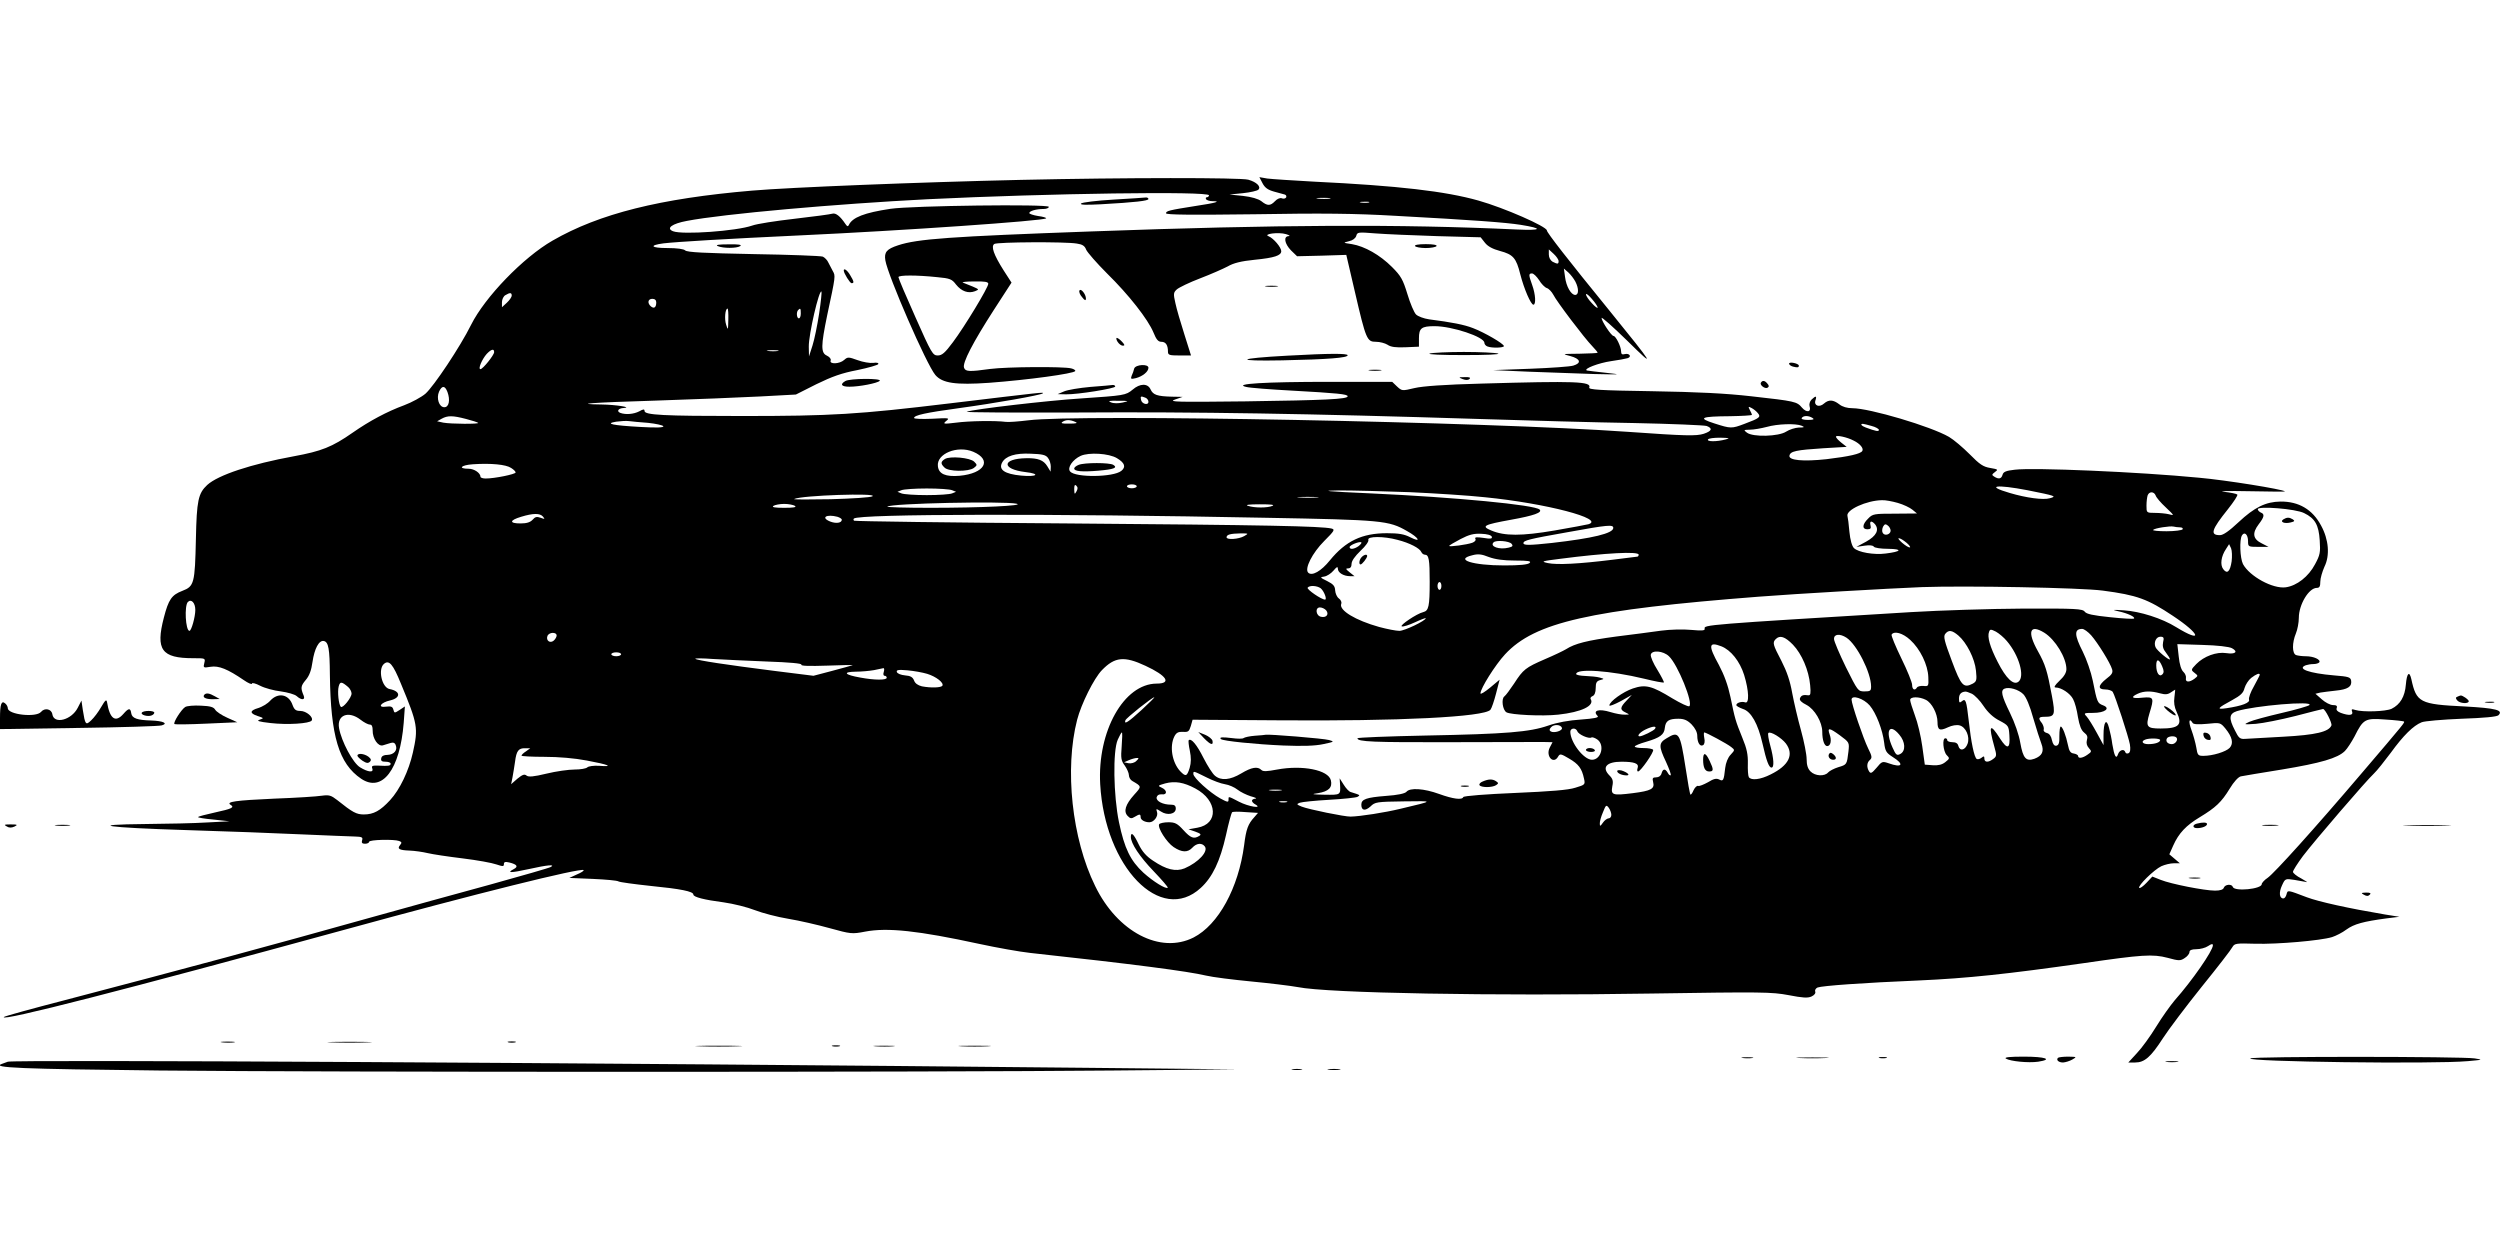 <?xml version="1.0" standalone="no"?>
<!DOCTYPE svg PUBLIC "-//W3C//DTD SVG 20010904//EN"
 "http://www.w3.org/TR/2001/REC-SVG-20010904/DTD/svg10.dtd">
<svg version="1.0" xmlns="http://www.w3.org/2000/svg"
 width="1280pt" height="640pt" viewBox="0 0 1280 640"
 preserveAspectRatio="xMidYMid meet">
<g transform="translate(0,640) scale(0.1,-0.1)"
fill="#000000" stroke="none">
<path d="M5225 5479 c-523 -12 -1177 -38 -1375 -55 -470 -40 -782 -118 -1021
-256 -150 -86 -346 -289 -417 -431 -56 -113 -191 -315 -234 -353 -20 -17 -69
-44 -109 -59 -87 -32 -177 -80 -263 -140 -106 -74 -160 -95 -301 -121 -219
-40 -388 -96 -444 -147 -46 -43 -54 -79 -58 -277 -5 -227 -9 -242 -69 -265
-55 -21 -71 -44 -95 -137 -43 -165 -12 -208 150 -208 63 0 63 0 57 -25 -6 -24
-5 -25 32 -19 42 7 88 -12 170 -68 23 -16 42 -24 42 -18 0 6 19 1 42 -11 23
-12 71 -25 106 -29 35 -5 71 -15 81 -24 24 -22 45 -21 36 2 -17 40 -15 50 10
80 19 22 29 50 35 93 10 68 33 112 58 107 24 -5 30 -39 31 -173 4 -314 46
-455 160 -532 108 -73 199 47 218 286 l6 84 -27 -18 c-26 -17 -27 -17 -32 2
-4 15 -12 18 -36 15 -48 -7 -30 21 20 32 55 13 54 47 -3 58 -40 7 -61 102 -29
129 26 22 46 -1 87 -102 86 -207 89 -226 61 -352 -21 -94 -67 -190 -117 -244
-50 -54 -84 -73 -134 -73 -38 0 -57 10 -137 74 -31 24 -41 27 -78 22 -24 -4
-133 -11 -243 -15 -200 -9 -250 -16 -224 -32 21 -13 6 -20 -81 -39 -45 -10
-84 -20 -86 -23 -3 -3 32 -9 78 -13 l83 -9 -115 -6 c-63 -4 -205 -7 -315 -8
-308 -3 -206 -18 207 -31 200 -6 467 -16 593 -22 127 -5 249 -11 272 -11 36
-1 42 -4 37 -19 -4 -13 0 -18 15 -18 12 0 21 5 21 10 0 11 128 14 154 4 13 -5
14 -9 5 -20 -17 -20 -6 -27 48 -29 27 -1 68 -7 93 -13 25 -6 105 -18 179 -27
74 -9 151 -23 173 -31 33 -11 38 -11 38 2 0 11 7 13 28 8 40 -10 47 -21 22
-34 -38 -20 -16 -20 76 0 98 22 139 25 114 11 -8 -5 -148 -45 -310 -90 -162
-44 -441 -121 -620 -171 -517 -145 -918 -253 -1555 -420 -170 -44 -312 -83
-315 -87 -23 -26 627 141 1745 447 670 184 1210 318 1223 305 3 -3 -12 -13
-34 -22 l-39 -18 120 -5 c66 -3 125 -8 132 -13 7 -4 81 -14 165 -23 152 -15
218 -28 218 -44 0 -13 55 -27 155 -40 50 -7 122 -25 160 -40 39 -15 115 -35
170 -44 55 -9 151 -31 212 -48 109 -30 115 -31 182 -18 115 22 272 5 586 -63
88 -19 205 -40 260 -46 534 -58 807 -94 900 -116 33 -8 137 -21 230 -30 94 -9
202 -22 240 -29 152 -31 1006 -46 1805 -33 575 9 621 8 707 -8 73 -14 98 -16
118 -7 15 7 22 17 19 25 -3 8 3 17 12 21 25 9 232 24 518 36 248 11 455 33
847 89 295 43 351 47 427 27 58 -16 66 -16 88 -1 13 8 24 22 24 30 0 10 11 15
35 15 20 0 47 7 60 16 18 12 25 13 25 4 0 -28 -107 -182 -195 -281 -22 -26
-65 -86 -95 -135 -30 -49 -74 -110 -99 -136 l-44 -48 35 0 c48 0 80 28 142
124 29 45 118 163 199 264 81 100 152 192 157 203 11 19 19 20 118 17 113 -3
333 16 392 34 19 6 53 23 74 39 39 28 86 41 206 57 l65 8 -75 12 c-184 31
-338 65 -399 88 -100 38 -98 38 -104 15 -3 -12 -10 -21 -16 -21 -21 0 -24 31
-7 67 16 35 17 35 63 28 25 -4 53 -9 62 -11 9 -3 -3 5 -26 18 -24 12 -43 28
-43 34 0 7 23 43 51 81 61 80 325 387 364 423 15 14 53 62 86 106 63 87 115
139 158 156 14 6 106 14 204 18 115 4 181 10 189 18 26 26 -11 36 -174 45
-229 11 -246 20 -272 140 -10 44 -23 31 -28 -28 -5 -62 -29 -102 -73 -124 -30
-14 -147 -18 -186 -6 -18 6 -21 4 -16 -9 7 -19 -17 -21 -58 -6 -18 7 -25 15
-21 25 4 11 -2 15 -19 15 -14 0 -39 13 -57 29 l-33 29 25 6 c14 2 49 7 79 10
61 6 83 20 79 50 -3 19 -12 22 -88 28 -128 11 -192 34 -144 52 9 3 26 6 39 6
13 0 26 4 30 9 8 14 -29 31 -69 31 -19 0 -41 3 -50 6 -21 8 -21 63 -1 111 8
19 15 55 15 80 0 67 51 153 92 153 14 0 18 8 18 32 0 17 10 51 21 76 29 58 22
140 -17 211 -44 83 -115 124 -208 123 -75 -1 -133 -29 -215 -106 -48 -45 -78
-66 -95 -66 -52 0 -44 27 41 133 30 38 52 71 48 75 -4 4 -34 10 -68 14 -34 4
23 5 127 3 104 -2 187 -3 185 -1 -11 11 -304 58 -439 70 -309 30 -851 53 -945
41 -45 -5 -58 -11 -62 -26 -6 -21 -20 -24 -43 -9 -13 8 -12 11 4 23 18 13 16
14 -24 21 -36 6 -54 18 -105 70 -35 35 -82 75 -106 89 -93 54 -407 147 -495
147 -26 0 -51 7 -67 20 -31 24 -54 25 -78 4 -24 -22 -53 -11 -44 16 8 24 2 25
-20 4 -9 -9 -13 -24 -10 -34 10 -30 -15 -35 -39 -7 -26 31 -35 33 -259 58
-131 15 -274 22 -509 26 -268 4 -326 8 -321 19 12 31 -70 34 -552 20 -189 -5
-301 -13 -343 -23 -63 -15 -64 -15 -89 8 l-25 24 -321 0 c-332 0 -496 -10
-427 -26 19 -5 125 -13 235 -19 233 -13 285 -18 285 -29 0 -15 -115 -20 -525
-26 -350 -4 -395 -3 -360 9 l40 14 -55 1 c-75 2 -96 9 -109 37 -14 32 -54 32
-92 -1 -35 -29 -43 -30 -264 -45 -173 -11 -550 -55 -585 -68 -10 -4 248 -5
573 -4 590 4 1187 -6 2044 -33 248 -8 608 -18 800 -21 191 -4 358 -11 371 -15
32 -12 27 -26 -15 -40 -38 -12 -92 -11 -388 10 -718 51 -2814 92 -3070 59 -49
-6 -101 -10 -115 -8 -54 7 -188 5 -255 -4 -66 -8 -69 -7 -50 9 19 15 15 16
-72 11 -52 -2 -93 -1 -93 4 0 14 60 27 228 50 184 25 422 67 431 76 7 7 0 6
-474 -51 -473 -57 -607 -65 -1066 -65 -405 0 -499 5 -499 26 0 10 -6 10 -27
-2 -29 -15 -70 -18 -97 -8 -21 8 -10 24 17 25 48 3 -40 17 -112 18 -154 2 -55
10 279 20 190 6 428 16 530 21 l185 10 105 53 c80 39 130 57 209 72 58 12 106
26 108 31 2 6 -8 9 -26 6 -17 -2 -53 4 -80 14 -47 17 -51 17 -69 1 -23 -21
-77 -23 -69 -3 3 8 -5 18 -19 25 -32 14 -31 50 1 206 44 205 43 202 29 227 -7
13 -17 33 -23 44 -5 12 -18 25 -28 30 -10 4 -170 10 -355 13 -250 5 -340 9
-350 19 -7 7 -41 12 -91 12 -85 0 -96 14 -20 24 69 8 318 23 703 41 519 24
1242 74 1256 87 3 3 -16 9 -41 12 -25 4 -45 11 -45 15 0 11 36 21 73 21 15 0
27 5 27 11 0 15 -700 6 -810 -10 -134 -20 -196 -44 -214 -83 -4 -9 -9 -8 -18
6 -26 39 -49 57 -66 52 -9 -3 -96 -15 -193 -26 -96 -11 -194 -26 -218 -35 -80
-28 -356 -48 -405 -29 -38 15 -5 39 71 53 187 36 764 87 1233 111 616 30 1440
42 1440 20 0 -5 -5 -10 -11 -10 -5 0 -7 -4 -4 -10 3 -5 18 -10 32 -10 48 0 19
-9 -82 -24 -140 -22 -155 -26 -155 -38 0 -8 130 -9 453 -5 346 6 515 4 722 -8
405 -22 563 -34 640 -46 119 -19 110 -30 -20 -24 -597 28 -1223 25 -2180 -10
-719 -26 -888 -38 -987 -71 -58 -19 -72 -35 -65 -77 13 -79 211 -534 256 -587
36 -42 104 -52 275 -40 201 15 433 47 441 60 3 4 -7 11 -21 14 -40 10 -330 8
-414 -3 -107 -15 -127 -14 -134 6 -10 24 46 131 153 297 l90 139 -40 62 c-52
82 -66 124 -48 136 16 10 364 12 422 2 29 -4 41 -12 48 -31 6 -14 54 -69 107
-122 111 -109 210 -235 238 -303 14 -35 24 -47 40 -47 23 0 34 -17 34 -51 0
-17 8 -19 59 -19 l59 0 -34 108 c-19 59 -40 131 -46 160 -11 48 -10 54 7 70
11 10 65 36 120 57 55 21 118 49 141 61 29 17 68 27 138 34 102 10 136 22 136
44 0 20 -40 66 -64 76 -33 12 51 23 89 11 17 -5 22 -10 13 -10 -28 -1 -21 -39
12 -73 l31 -30 126 3 126 4 44 -189 c57 -246 62 -256 108 -256 20 0 46 -7 59
-15 17 -12 43 -15 92 -13 l69 3 0 43 c0 52 13 62 80 62 90 0 255 -55 255 -85
0 -7 7 -16 16 -19 23 -9 84 -7 84 2 0 12 -100 70 -158 92 -46 18 -109 30 -225
45 -27 4 -57 15 -67 25 -10 10 -30 57 -44 104 -23 75 -33 93 -79 139 -62 62
-140 106 -205 117 -47 7 -47 7 -15 15 19 4 33 15 37 27 5 20 10 20 98 13 51
-4 193 -10 316 -14 l223 -6 22 -28 c15 -19 40 -32 77 -42 67 -18 83 -35 104
-120 19 -74 54 -155 67 -155 14 0 11 53 -6 100 -19 53 -19 60 -1 60 8 0 24
-16 36 -34 11 -19 30 -38 40 -41 10 -3 25 -19 33 -34 16 -33 158 -221 200
-264 15 -16 27 -30 27 -33 0 -2 -42 -4 -92 -5 -91 -1 -92 -1 -48 -12 52 -14
59 -36 15 -49 -16 -5 -115 -12 -220 -16 l-190 -7 180 -8 c99 -4 250 -9 335
-12 139 -3 146 -3 65 6 -49 5 -94 11 -100 12 -21 8 61 39 124 48 36 5 74 12
84 15 23 7 10 27 -14 21 -14 -4 -19 0 -19 14 0 24 -27 79 -39 79 -11 0 -61 76
-61 92 0 7 59 -46 132 -117 150 -148 140 -131 -92 155 -211 259 -320 399 -320
410 0 20 -219 116 -350 153 -170 48 -410 76 -843 97 -109 6 -216 13 -239 16
l-40 7 16 -31 c12 -23 27 -34 59 -43 23 -6 48 -13 55 -15 7 -2 10 -9 7 -15 -4
-6 -14 -8 -23 -4 -8 3 -23 -3 -34 -15 -24 -25 -39 -25 -70 0 -16 12 -50 22
-94 27 l-69 7 69 7 c38 4 73 12 79 18 15 15 -9 39 -52 51 -41 11 -632 11
-1166 -1z m1583 -96 c-15 -2 -42 -2 -60 0 -18 2 -6 4 27 4 33 0 48 -2 33 -4z
m200 -20 c-10 -2 -28 -2 -40 0 -13 2 -5 4 17 4 22 1 32 -1 23 -4z m972 -300
c0 -16 -5 -16 -31 -3 -11 7 -19 21 -19 37 l0 26 25 -23 c14 -13 25 -29 25 -37z
m86 -105 c18 -35 18 -68 -1 -68 -21 0 -46 43 -52 92 l-6 43 23 -20 c12 -11 28
-32 36 -47z m-3268 23 c66 -6 76 -10 97 -38 28 -35 63 -47 97 -34 22 9 22 9
-12 24 -19 8 -42 17 -50 20 -8 3 18 6 58 6 54 1 72 -2 72 -12 0 -19 -121 -219
-181 -299 -41 -55 -56 -68 -78 -68 -25 0 -32 11 -114 196 -48 107 -87 199 -87
205 0 11 93 11 198 0z m-604 -186 c-9 -59 -24 -133 -34 -164 l-18 -56 -1 50
c-1 62 53 295 65 282 2 -2 -3 -53 -12 -112z m-1574 92 c0 -8 -11 -24 -25 -37
l-25 -23 0 26 c0 14 8 31 18 36 23 14 32 13 32 -2z m5560 -62 c0 -5 -14 5 -30
23 -17 18 -30 38 -30 45 1 6 14 -4 30 -23 17 -19 30 -39 30 -45z m-4820 27 c0
-26 -11 -34 -27 -21 -20 17 -16 39 7 39 13 0 20 -7 20 -18z m369 -89 c-1 -54
-2 -56 -11 -26 -10 29 -5 83 7 83 3 0 5 -26 4 -57z m371 32 c0 -14 -4 -25 -10
-25 -11 0 -14 33 -3 43 11 11 13 8 13 -18z m-1570 -198 c0 -15 -58 -87 -70
-87 -14 0 8 51 32 78 24 25 38 28 38 9z m1453 6 c-13 -2 -35 -2 -50 0 -16 2
-5 4 22 4 28 0 40 -2 28 -4z m-1692 -210 c15 -41 8 -78 -16 -78 -27 0 -42 46
-27 80 15 32 30 32 43 -2z m3573 -29 c9 -3 16 -13 16 -21 0 -20 -34 -12 -38
10 -4 19 -1 20 22 11z m-116 -25 c-22 -5 -47 -5 -60 1 -18 7 -9 9 37 8 56 0
58 -1 23 -9z m3252 -54 c17 -20 10 -26 -68 -55 -66 -25 -70 -25 -154 2 -88 28
-71 36 80 37 61 1 112 4 112 7 0 3 -5 14 -11 25 -9 18 -8 19 9 10 10 -5 25
-17 32 -26z m-6614 -30 c31 -8 59 -17 62 -20 8 -7 -140 -6 -178 1 l-32 7 23
13 c31 17 56 17 125 -1z m6894 5 c11 -7 5 -10 -23 -10 -23 0 -36 4 -32 10 8
13 35 13 55 0z m-5962 -25 c39 -4 75 -12 78 -17 5 -7 -32 -9 -117 -4 -144 8
-185 17 -124 27 22 3 51 5 65 3 14 -2 58 -6 98 -9z m2187 5 c15 -6 7 -9 -30
-9 -36 -1 -46 2 -35 9 18 12 38 12 65 0z m3720 -20 c16 -7 14 -9 -15 -9 -19
-1 -48 -10 -65 -21 -38 -25 -170 -29 -201 -5 -18 14 -17 14 16 15 19 0 58 7
85 14 56 16 150 19 180 6z m358 -1 c20 -5 37 -15 37 -20 0 -10 -16 -7 -67 12
-22 8 -31 19 -15 19 4 0 24 -5 45 -11z m-92 -75 c33 -16 52 -40 44 -53 -9 -15
-67 -28 -183 -42 -120 -13 -195 -6 -190 18 4 23 35 29 174 38 l119 7 -28 22
c-15 12 -27 25 -27 30 0 10 57 -2 91 -20z m-656 6 c-45 -12 -97 -12 -90 0 3 6
32 9 63 9 47 -1 52 -3 27 -9z m-3852 -63 c98 -42 59 -111 -70 -123 -71 -6
-107 9 -111 49 -8 64 100 108 181 74z m383 -32 c8 -10 14 -30 14 -44 l-1 -26
-17 28 c-19 31 -47 42 -107 41 -126 -2 -129 -56 -5 -71 80 -9 60 -26 -22 -18
-84 8 -117 30 -97 67 18 33 67 49 147 45 59 -2 77 -6 88 -22z m353 -1 c40 -24
47 -45 22 -65 -41 -33 -235 -35 -262 -3 -16 19 13 61 54 80 42 19 145 13 186
-12z m-3102 -50 c13 -8 23 -18 23 -23 0 -9 -108 -31 -153 -31 -15 0 -27 4 -27
9 0 19 -32 41 -60 41 -58 0 -40 19 22 23 91 6 169 -1 195 -19z m2894 -121 c-9
-16 -10 -14 -11 12 0 21 3 26 11 18 8 -8 8 -16 0 -30z m309 27 c0 -5 -11 -10
-25 -10 -14 0 -25 5 -25 10 0 6 11 10 25 10 14 0 25 -4 25 -10z m4561 -20
c145 -29 151 -31 114 -41 -33 -10 -121 2 -205 27 -127 37 -70 45 91 14z
m-5506 0 l20 -8 -20 -8 c-11 -5 -69 -9 -130 -9 -60 0 -119 4 -130 9 l-20 8 20
8 c11 5 70 9 130 9 61 0 119 -4 130 -9z m2345 -10 c129 -6 302 -17 384 -26
312 -31 616 -111 529 -138 -10 -3 -88 -17 -173 -32 -170 -29 -257 -29 -325 0
-52 22 -41 29 102 55 117 21 161 37 146 52 -24 24 -430 63 -868 83 -226 10
-261 14 -160 15 72 0 236 -4 365 -9z m3817 -17 c3 -10 26 -37 52 -61 44 -42
45 -43 16 -35 -16 4 -49 7 -72 7 -43 0 -43 1 -43 37 0 21 3 44 6 53 8 21 33
20 41 -1z m-6570 -4 c-9 -6 -106 -12 -215 -15 -108 -2 -192 -2 -186 1 37 19
433 32 401 14z m2276 -6 c-23 -2 -64 -2 -90 0 -26 2 -7 3 42 3 50 0 71 -1 48
-3z m2974 -28 c28 -8 62 -24 75 -35 l23 -19 -113 -1 c-106 0 -114 -1 -137 -25
-31 -30 -32 -55 -4 -55 16 0 20 5 16 20 -6 23 5 26 23 6 23 -29 7 -60 -45 -89
l-50 -27 41 6 c26 4 44 2 48 -5 4 -6 36 -11 74 -11 75 -1 68 -14 -13 -24 -60
-8 -141 6 -163 28 -10 10 -19 42 -23 83 -3 38 -8 74 -10 81 -9 31 98 80 177
81 17 1 53 -6 81 -14z m-4512 -4 c45 -10 -181 -21 -443 -21 -124 0 -222 3
-219 6 16 17 598 29 662 15z m-1135 -11 c10 -7 -6 -10 -55 -10 -49 0 -65 3
-55 10 8 5 33 10 55 10 22 0 47 -5 55 -10z m2445 0 c-25 -11 -92 -11 -125 0
-17 5 3 8 60 8 56 0 78 -2 65 -8z m5282 -37 c56 -27 75 -61 80 -140 4 -61 2
-74 -24 -122 -33 -63 -93 -110 -150 -118 -66 -9 -185 56 -219 119 -15 30 -19
125 -5 147 13 21 31 4 31 -30 0 -28 1 -29 53 -29 l52 0 -35 18 c-45 22 -50 52
-16 97 30 39 32 53 11 61 -8 4 -15 11 -15 17 0 17 194 2 237 -20z m-9017 -18
c11 -14 10 -14 -12 -6 -20 7 -28 5 -41 -10 -12 -13 -30 -19 -62 -19 -59 0 -57
16 3 34 62 19 97 19 112 1z m3700 -6 c599 -11 630 -14 724 -68 61 -34 76 -62
17 -32 -31 16 -59 21 -120 21 -128 0 -211 -40 -292 -139 -45 -56 -92 -82 -111
-63 -20 20 21 101 82 162 53 53 56 59 37 64 -53 12 -329 18 -1350 26 -599 4
-1091 11 -1094 14 -4 3 -4 8 -1 11 24 24 1012 26 2108 4z m-2192 5 c12 -4 22
-10 22 -15 0 -17 -30 -21 -60 -9 -49 20 -19 39 38 24z m5392 -71 c0 -19 -30
-29 -40 -12 -5 7 -4 21 1 32 8 14 13 16 25 6 8 -6 14 -18 14 -26z m-1420 14
c0 -28 -105 -53 -315 -77 -112 -12 -145 -13 -145 -1 0 14 27 21 225 56 209 38
235 40 235 22z m2901 3 c11 0 17 -4 14 -10 -3 -5 -40 -10 -82 -10 -42 0 -73 3
-69 7 8 9 87 21 104 17 8 -2 23 -4 33 -4z m-4791 -45 c-28 -16 -90 -20 -90 -6
0 14 20 19 70 20 44 0 44 0 20 -14z m1268 -3 c3 -11 -6 -12 -43 -6 -35 5 -46
4 -41 -5 4 -6 -2 -15 -16 -20 -28 -10 -118 -22 -118 -16 0 3 26 18 58 35 44
23 68 29 106 27 31 -1 51 -7 54 -15z m-483 -16 c63 -16 114 -43 122 -62 3 -7
11 -14 18 -14 21 0 25 -25 25 -138 0 -127 -5 -149 -33 -156 -34 -8 -123 -69
-110 -73 7 -3 38 7 68 21 30 14 55 23 55 21 0 -13 -109 -65 -135 -65 -17 0
-63 9 -104 20 -121 34 -206 85 -194 118 4 8 -2 21 -12 28 -10 7 -18 26 -19 41
-1 22 -9 32 -41 48 -37 18 -38 20 -15 23 14 2 35 16 47 30 18 21 22 23 23 10
0 -20 29 -38 62 -38 l23 0 -25 20 c-20 16 -22 20 -7 20 11 0 17 8 17 23 0 15
17 39 46 67 26 24 43 48 40 56 -7 19 80 19 149 0z m2625 -37 c0 -5 -13 0 -30
13 -16 12 -30 26 -30 31 0 4 14 -1 30 -13 17 -12 30 -26 30 -31z m-2824 5
c-22 -16 -46 -19 -46 -5 0 10 52 31 60 24 3 -3 -4 -11 -14 -19z m783 12 c9
-11 6 -15 -15 -20 -47 -12 -98 6 -77 27 12 13 80 7 92 -7z m3687 -90 c-8 -53
-23 -67 -43 -40 -17 22 -11 66 14 103 l16 25 10 -21 c5 -12 6 -42 3 -67z
m-3669 4 c69 0 84 -3 75 -12 -9 -9 -51 -13 -130 -13 -162 0 -256 30 -164 52
29 8 48 6 85 -9 33 -12 74 -18 134 -18z m633 30 c0 -5 -3 -10 -7 -10 -5 -1
-62 -8 -128 -16 -169 -21 -283 -27 -330 -17 -37 8 -33 10 64 22 231 30 401 39
401 21z m-1010 -160 c0 -11 -4 -20 -10 -20 -5 0 -10 9 -10 20 0 11 5 20 10 20
6 0 10 -9 10 -20z m-618 -12 c17 -14 34 -58 22 -58 -18 0 -94 52 -89 61 9 13
48 11 67 -3z m4005 -12 c175 -23 229 -43 358 -129 142 -94 156 -143 17 -58
-72 45 -186 81 -267 86 -60 4 -64 3 -28 -5 47 -10 87 -29 79 -37 -3 -3 -58 0
-123 7 -87 9 -120 16 -129 28 -11 15 -44 17 -316 16 -167 -1 -424 -9 -573 -18
-1054 -64 -1062 -65 -1057 -85 2 -10 -13 -11 -70 -6 -40 4 -109 2 -153 -4 -44
-6 -147 -20 -230 -30 -149 -20 -212 -36 -257 -65 -13 -8 -61 -31 -108 -51 -99
-43 -111 -52 -158 -125 -20 -30 -42 -60 -50 -66 -16 -12 -9 -69 11 -81 22 -13
184 -21 265 -12 120 13 188 46 166 80 -3 5 2 12 10 15 10 4 16 19 16 41 0 28
5 36 23 41 22 6 22 6 -3 13 -14 4 -46 7 -72 8 -27 1 -48 5 -48 10 0 30 174 18
348 -24 53 -13 99 -22 101 -19 2 2 -13 31 -33 64 -21 33 -36 68 -34 78 5 25
64 20 93 -8 45 -42 126 -242 104 -256 -6 -3 -44 15 -86 40 -106 65 -138 73
-203 51 -50 -17 -120 -67 -120 -87 0 -5 26 5 58 22 l57 32 -27 -29 c-34 -35
-35 -47 -5 -61 22 -11 22 -11 -4 -11 -14 -1 -47 5 -73 13 -61 19 -94 8 -66
-20 8 -8 -18 -13 -85 -18 -62 -4 -123 -15 -168 -31 -95 -33 -212 -43 -629 -51
-192 -4 -348 -10 -348 -14 0 -18 79 -21 480 -20 234 1 446 1 472 1 l47 -1 -14
-27 c-23 -44 19 -90 43 -46 9 15 14 14 56 -11 48 -28 65 -50 76 -102 7 -31 6
-32 -44 -47 -36 -12 -127 -19 -311 -27 -143 -6 -261 -15 -263 -21 -6 -16 -52
-10 -124 16 -77 28 -149 33 -167 11 -8 -9 -45 -17 -104 -21 -102 -8 -127 -17
-127 -45 0 -30 19 -34 47 -9 23 23 32 24 171 26 157 2 158 4 -18 -38 -78 -19
-205 -39 -255 -40 -29 -1 -215 37 -250 51 -27 11 -28 13 -10 20 11 4 79 11
150 15 72 4 137 11 145 15 16 9 16 9 -35 25 -8 2 -24 19 -35 37 l-21 33 2 -30
c3 -56 4 -55 -78 -54 -67 1 -72 3 -35 8 55 9 75 29 66 66 -13 53 -146 79 -275
55 -53 -10 -72 -11 -81 -2 -19 19 -50 14 -103 -18 -57 -34 -103 -38 -134 -12
-12 9 -38 50 -59 91 -34 68 -63 103 -76 91 -2 -3 0 -27 6 -54 7 -35 7 -60 -1
-88 -14 -44 -20 -46 -49 -16 -41 45 -55 127 -29 178 10 19 20 24 44 23 26 -2
31 1 40 30 l9 32 439 -3 c618 -5 1055 17 1086 54 6 7 19 45 29 84 l18 70 -49
-41 c-27 -22 -49 -36 -49 -29 0 25 75 145 126 200 152 164 434 228 1299 295
193 15 662 42 835 49 223 8 817 -3 927 -18z m-9767 -99 c0 -35 -20 -107 -30
-107 -20 0 -27 129 -8 148 17 17 38 -4 38 -41z m5790 -2 c16 -20 1 -39 -26
-33 -27 5 -32 48 -6 48 11 0 25 -7 32 -15z m3485 -157 c63 -74 93 -181 60
-208 -25 -21 -64 16 -107 101 -40 78 -54 129 -44 154 5 14 9 14 35 1 16 -9 41
-30 56 -48z m191 43 c57 -35 114 -129 114 -187 0 -18 -12 -38 -36 -60 -24 -23
-30 -34 -19 -34 29 0 74 -30 89 -59 9 -16 20 -57 25 -92 8 -45 17 -68 32 -80
16 -12 19 -22 14 -38 -4 -15 -1 -29 10 -41 15 -17 15 -19 -7 -34 -25 -18 -48
-21 -48 -7 0 5 -10 11 -22 13 -17 2 -24 12 -30 43 -10 49 -28 95 -37 95 -4 0
-7 -21 -7 -47 1 -36 -3 -48 -15 -51 -11 -2 -18 7 -23 28 -4 21 -13 34 -26 37
-12 3 -19 11 -16 18 2 7 -2 21 -9 32 -21 26 -18 33 13 33 53 0 56 9 38 106
-24 130 -34 162 -72 230 -56 100 -42 140 32 95z m241 -14 c34 -39 98 -142 107
-174 5 -17 -1 -27 -29 -48 -43 -34 -46 -55 -6 -55 17 0 33 -6 38 -12 13 -21
81 -230 88 -269 4 -25 2 -40 -6 -45 -7 -4 -15 -2 -17 4 -6 20 -30 13 -38 -10
-9 -28 -19 -9 -29 52 -3 25 -11 63 -17 84 -13 51 -28 31 -28 -39 l0 -50 -35
64 c-19 35 -42 72 -51 82 -17 18 -15 19 33 19 61 0 91 24 50 39 -28 11 -30 15
-52 126 -9 44 -32 110 -51 148 -44 86 -45 117 -3 117 9 0 30 -15 46 -33z
m-680 -1 c42 -36 84 -118 90 -180 5 -48 3 -55 -16 -66 -48 -25 -60 -12 -108
117 -38 101 -44 125 -33 138 17 21 34 19 67 -9z m-7177 0 c0 -7 -7 -19 -15
-26 -19 -16 -41 1 -32 24 8 20 47 21 47 2z m6930 -22 c51 -46 91 -128 93 -191
2 -46 1 -48 -25 -45 -14 1 -29 -2 -33 -8 -11 -18 -25 -11 -25 14 0 12 -25 74
-55 135 -30 62 -53 117 -50 122 13 20 57 8 95 -27z m-326 11 c53 -35 126 -179
126 -250 0 -22 -4 -25 -34 -25 -33 0 -34 2 -95 124 -33 68 -61 133 -61 145 0
25 30 28 64 6z m-274 -36 c45 -47 81 -130 88 -207 4 -42 2 -53 -9 -52 -26 4
-37 0 -43 -15 -4 -10 7 -21 33 -34 42 -22 81 -88 81 -138 0 -43 11 -73 25 -73
18 0 24 29 13 59 -13 37 -3 36 51 -3 50 -37 50 -37 45 -84 -8 -67 -8 -67 -52
-80 -22 -7 -45 -19 -52 -27 -18 -21 -66 -19 -90 5 -14 14 -20 33 -20 63 0 24
-13 90 -29 148 -16 57 -36 143 -45 191 -11 62 -27 109 -55 164 -44 84 -47 94
-29 112 21 21 47 13 88 -29z m1895 13 c-4 -20 0 -36 15 -54 11 -14 20 -29 20
-33 0 -11 -68 45 -74 62 -10 25 4 53 25 53 17 0 20 -5 14 -28z m-2262 -21 c49
-19 95 -77 117 -147 25 -81 27 -149 5 -140 -17 6 -45 -2 -45 -14 0 -5 15 -13
34 -20 42 -13 77 -76 100 -177 20 -89 33 -123 46 -123 15 0 12 46 -6 112 -9
32 -14 62 -10 65 10 11 68 -25 90 -54 42 -57 15 -112 -78 -158 -53 -27 -100
-32 -112 -14 -4 7 -6 38 -5 70 1 45 -5 76 -28 131 -36 89 -38 97 -61 209 -13
61 -32 113 -59 164 -56 101 -53 121 12 96z m2615 -10 c33 -18 17 -32 -29 -25
-50 8 -115 -16 -154 -56 -28 -29 -28 -30 -9 -45 19 -15 19 -15 0 -30 -27 -20
-48 -19 -44 3 2 9 -4 24 -13 32 -11 10 -20 38 -24 79 l-7 63 128 -4 c76 -2
138 -9 152 -17z m-8248 -31 c0 -5 -11 -10 -25 -10 -14 0 -25 5 -25 10 0 6 11
10 25 10 14 0 25 -4 25 -10z m747 -37 c117 -4 180 -10 176 -16 -4 -7 41 -8
133 -5 76 3 135 4 129 2 -5 -2 -53 -15 -105 -29 l-95 -25 -200 25 c-244 31
-398 54 -405 62 -3 3 38 3 90 -1 52 -3 177 -9 277 -13z m1938 -22 c110 -51
135 -91 57 -91 -168 -1 -304 -244 -289 -515 24 -425 310 -720 515 -531 60 55
99 137 129 270 13 61 28 114 31 117 4 4 35 4 70 1 l63 -4 -19 -22 c-32 -35
-42 -61 -52 -143 -29 -220 -132 -408 -259 -473 -170 -86 -390 28 -504 264
-119 242 -157 599 -92 851 21 81 86 212 127 254 66 68 114 73 223 22z m5205
-2 c10 -23 10 -33 1 -42 -15 -15 -31 7 -31 46 0 36 14 34 30 -4z m-6545 -29
c-4 -11 -2 -20 4 -20 6 0 11 -4 11 -10 0 -13 -61 -13 -136 1 -80 14 -92 29
-23 30 29 0 72 4 94 8 22 5 44 9 48 10 5 0 5 -8 2 -19z m222 -10 c46 -14 87
-46 78 -61 -7 -10 -58 -12 -105 -3 -20 5 -35 15 -40 30 -7 17 -18 24 -46 26
-21 2 -39 9 -42 17 -4 11 7 13 54 9 33 -3 78 -11 101 -18z m6823 -5 c0 -3 -14
-29 -30 -59 -17 -29 -28 -60 -25 -68 6 -16 -35 -32 -115 -44 -54 -8 -48 0 28
41 44 24 58 37 64 62 5 17 20 41 34 52 26 20 44 27 44 16z m-9787 -63 c9 -8
17 -23 17 -33 0 -21 -45 -77 -55 -68 -11 11 -18 77 -11 104 7 27 15 26 49 -3z
m8576 -36 c15 -15 34 -60 51 -122 16 -55 35 -114 42 -132 15 -39 4 -62 -36
-77 -43 -15 -58 3 -72 81 -7 42 -28 103 -53 154 -43 88 -49 115 -28 124 23 10
72 -4 96 -28z m774 -16 c-4 -26 0 -51 11 -74 32 -67 14 -86 -82 -86 -71 0 -77
9 -57 77 25 81 23 86 -35 81 -55 -6 -64 2 -25 20 32 15 69 15 115 2 26 -7 39
-6 55 5 11 7 21 14 22 14 0 1 -1 -17 -4 -39z m-1037 18 c14 -7 42 -35 60 -63
22 -33 50 -59 82 -75 45 -24 47 -27 50 -74 5 -71 -10 -76 -48 -17 -52 82 -60
69 -29 -42 13 -45 12 -50 -6 -63 -25 -19 -45 -18 -45 2 0 13 -3 14 -15 4 -8
-6 -18 -9 -24 -6 -13 8 -29 85 -41 195 -12 106 -16 117 -36 100 -11 -9 -14 -7
-14 14 0 22 10 34 32 36 4 1 19 -4 34 -11z m-4251 -83 c-69 -63 -91 -77 -83
-53 4 12 137 118 148 118 3 0 -26 -29 -65 -65z m3728 23 c33 -39 66 -125 74
-191 5 -43 11 -52 44 -73 61 -38 48 -57 -21 -32 -32 11 -35 10 -62 -23 -24
-28 -30 -31 -38 -19 -14 22 -12 46 4 59 12 11 11 19 -9 59 -25 51 -85 227 -85
250 0 26 62 6 93 -30z m287 29 c31 -15 60 -71 60 -114 0 -41 11 -47 53 -27 21
10 45 14 60 10 32 -8 54 -58 41 -94 -12 -33 -39 -40 -47 -12 -3 14 -13 20 -31
20 -14 0 -26 5 -26 10 0 6 -4 10 -10 10 -17 0 -11 -67 7 -86 16 -16 16 -18 -7
-36 -16 -13 -36 -18 -64 -16 l-41 3 -13 94 c-7 52 -24 123 -38 159 -13 35 -24
71 -24 78 0 18 46 18 80 1z m1964 -27 c-5 -5 -70 -24 -144 -41 -73 -17 -147
-37 -164 -45 -30 -14 -29 -14 34 -10 36 3 127 21 202 40 76 20 140 36 142 36
11 0 47 -72 43 -84 -13 -33 -80 -49 -247 -58 -91 -5 -178 -10 -195 -11 -26 -2
-33 4 -52 43 -33 63 -30 86 10 99 90 28 394 54 371 31z m-9978 -75 c18 -14 39
-25 48 -25 10 0 14 -10 14 -29 -1 -42 28 -85 53 -77 10 3 28 9 39 12 13 4 22
1 26 -11 11 -26 -9 -49 -42 -50 -19 0 -30 -6 -32 -17 -3 -14 3 -18 22 -18 14
0 26 -4 26 -10 0 -11 -9 -13 -62 -10 -31 1 -37 -1 -32 -14 9 -23 -21 -20 -62
5 -37 22 -96 133 -108 201 -12 67 48 91 110 43z m6815 -24 c18 -19 29 -40 29
-58 0 -35 14 -58 30 -48 7 4 10 19 6 36 -3 16 -3 29 0 29 9 0 119 -59 138 -75
19 -15 19 -15 -3 -39 -14 -14 -25 -42 -28 -68 -7 -65 -10 -70 -31 -59 -14 7
-28 4 -57 -14 -22 -12 -44 -21 -50 -19 -6 3 -17 -7 -24 -22 -6 -15 -14 -25
-16 -22 -3 3 -14 64 -25 138 -28 179 -34 189 -97 150 -41 -24 -41 -41 -3 -121
16 -35 27 -65 24 -68 -3 -3 -10 2 -15 12 -13 23 -25 22 -32 -3 -3 -12 -14 -20
-27 -20 -18 0 -21 -4 -16 -24 9 -35 -10 -45 -104 -57 -104 -13 -113 -10 -105
35 6 27 2 39 -14 55 -42 42 -16 71 61 71 66 0 90 -9 83 -31 -4 -11 -3 -19 2
-19 13 0 83 101 77 111 -3 5 -25 9 -50 9 -24 0 -44 3 -44 8 0 4 26 15 58 24
72 21 93 37 96 72 4 35 20 46 69 46 29 0 46 -7 68 -29z m3647 15 c5 -5 10 0
-218 -267 -240 -282 -444 -508 -479 -533 -17 -11 -31 -27 -31 -33 0 -25 -140
-39 -148 -14 -5 16 -39 14 -46 -4 -3 -10 -19 -15 -45 -15 -54 0 -226 34 -278
55 l-43 17 -30 -32 c-17 -18 -34 -30 -37 -26 -10 9 75 93 113 111 18 8 46 15
64 15 l31 0 -27 23 -27 23 20 45 c28 63 66 103 136 145 81 49 111 77 153 146
21 35 44 60 57 63 12 3 107 18 210 35 199 33 286 58 323 95 12 12 34 46 49 74
45 90 54 95 158 87 50 -3 92 -8 95 -10z m-1082 -7 c4 -8 29 -9 74 -5 67 7 68
7 94 -24 35 -43 43 -76 22 -99 -19 -20 -87 -41 -135 -41 -27 0 -30 4 -36 43
-4 23 -15 63 -25 90 -16 42 -12 65 6 36z m-3229 -26 c5 -14 -40 -28 -57 -18
-8 5 -8 11 1 21 14 17 51 15 56 -3z m477 -4 c-6 -10 -65 -39 -79 -39 -16 0 0
20 28 34 37 18 61 21 51 5z m-398 -13 c6 -17 59 -40 72 -32 5 3 18 -2 30 -10
40 -28 20 -104 -27 -104 -42 0 -110 88 -111 143 0 20 28 23 36 3z m1648 -17
c32 -37 34 -84 6 -99 -18 -10 -23 -6 -40 32 -39 86 -17 128 34 67z m-3981 -60
c-5 -61 -3 -74 16 -99 11 -16 21 -38 21 -49 0 -11 8 -25 18 -30 48 -28 48 -27
9 -70 -45 -50 -56 -86 -33 -109 13 -14 20 -14 36 -4 25 15 30 15 30 -2 0 -14
21 -26 45 -26 23 0 46 31 39 52 -6 19 -5 19 20 3 33 -22 76 -13 76 15 0 15 -7
20 -24 20 -42 0 -78 18 -74 38 3 11 12 16 26 15 29 -4 29 21 0 34 -22 10 -20
11 18 22 50 13 94 6 154 -26 115 -61 121 -182 10 -201 l-45 -8 35 -12 c28 -10
32 -15 20 -22 -27 -17 -44 -11 -81 30 -31 34 -43 40 -77 40 -23 0 -44 -5 -47
-10 -10 -17 38 -93 74 -117 42 -28 72 -29 96 -3 21 23 48 26 63 7 21 -25 -31
-82 -103 -113 -45 -18 -93 -7 -161 39 -35 23 -56 47 -74 84 -25 53 -40 67 -40
38 0 -33 44 -100 117 -176 42 -44 74 -81 72 -84 -9 -9 -74 31 -125 77 -66 61
-97 124 -125 259 -28 136 -32 364 -6 422 9 20 18 37 21 37 3 0 2 -32 -1 -71z
m5400 45 c11 -11 -5 -34 -23 -34 -22 0 -34 15 -25 30 7 11 38 14 48 4z m-83
-13 c0 -12 -26 -21 -61 -21 -29 0 -39 14 -16 23 21 9 77 7 77 -2z m-8367 -58
c-13 -8 -23 -18 -23 -22 0 -3 53 -6 117 -6 74 0 155 -7 218 -19 113 -21 139
-33 64 -27 -29 2 -56 -2 -62 -8 -6 -6 -35 -11 -65 -11 -30 0 -95 -9 -144 -21
-66 -16 -92 -18 -102 -10 -11 9 -21 5 -47 -16 l-32 -28 7 35 c4 19 9 55 13 80
7 56 18 70 52 69 l26 0 -22 -16z m3125 -49 c-8 -9 -26 -14 -39 -12 l-24 5 25
11 c14 6 32 11 40 11 12 1 12 -2 -2 -15z m363 -86 c30 -15 70 -30 90 -33 21
-3 50 -16 65 -28 15 -12 46 -27 68 -34 23 -6 33 -11 24 -12 -10 -1 -18 -5 -18
-11 0 -5 8 -14 18 -19 39 -23 -36 -11 -84 14 -58 30 -54 29 -54 9 0 -13 -7
-11 -42 8 -54 30 -138 106 -138 125 0 17 -2 17 71 -19z m377 -65 c-16 -2 -40
-2 -55 0 -16 2 -3 4 27 4 30 0 43 -2 28 -4z m30 -60 c-10 -2 -26 -2 -35 0 -10
3 -2 5 17 5 19 0 27 -2 18 -5z m1662 -65 c0 -10 -6 -18 -14 -18 -7 0 -21 -10
-29 -22 -13 -19 -16 -20 -16 -6 -1 10 6 36 16 59 15 38 17 40 30 23 7 -10 13
-26 13 -36z"/>
<path d="M4838 4050 c-22 -14 -23 -24 -2 -44 20 -21 122 -22 150 -2 18 14 18
16 2 32 -21 21 -124 30 -150 14z"/>
<path d="M5523 4020 c-13 -5 -23 -13 -23 -19 0 -14 39 -18 123 -11 81 7 101
15 77 30 -19 12 -148 12 -177 0z"/>
<path d="M11691 3741 c-20 -13 5 -24 37 -16 20 5 23 8 11 16 -18 11 -30 11
-48 0z"/>
<path d="M6972 3548 c-13 -13 -16 -38 -6 -38 8 0 33 32 34 43 0 11 -15 8 -28
-5z"/>
<path d="M6164 2621 c33 -34 49 -40 44 -14 -2 9 -19 23 -38 31 l-35 14 29 -31z"/>
<path d="M6425 2633 c-27 -2 -53 -8 -58 -12 -4 -4 -31 -4 -60 0 -49 6 -66 5
-56 -5 9 -10 180 -27 319 -33 101 -4 163 -2 205 7 57 12 58 13 30 21 -27 8
-312 31 -325 27 -3 -1 -27 -3 -55 -5z"/>
<path d="M7592 2399 c-13 -5 -20 -13 -17 -19 8 -13 65 -13 85 0 13 9 13 11 0
20 -18 12 -38 12 -68 -1z"/>
<path d="M7483 2373 c9 -2 25 -2 35 0 9 3 1 5 -18 5 -19 0 -27 -2 -17 -5z"/>
<path d="M9365 2540 c-8 -13 3 -30 21 -30 18 0 18 14 0 29 -10 8 -16 9 -21 1z"/>
<path d="M11080 2783 c0 -5 14 -19 30 -31 17 -13 30 -18 30 -13 0 5 -13 19
-30 31 -16 12 -30 17 -30 13z"/>
<path d="M1830 2531 c0 -5 12 -16 26 -26 20 -13 29 -14 38 -5 8 8 6 15 -8 26
-22 16 -56 19 -56 5z"/>
<path d="M8720 2511 c0 -42 10 -61 31 -61 23 0 24 9 2 55 -20 43 -33 45 -33 6z"/>
<path d="M8280 2452 c0 -11 24 -22 48 -22 21 0 5 15 -25 25 -13 3 -23 2 -23
-3z"/>
<path d="M11248 2183 c-24 -6 -23 -23 1 -23 26 0 51 10 51 21 0 9 -22 10 -52
2z"/>
<path d="M11587 2173 c18 -2 50 -2 70 0 21 2 7 4 -32 4 -38 0 -55 -2 -38 -4z"/>
<path d="M11213 1903 c15 -2 37 -2 50 0 12 2 0 4 -28 4 -27 0 -38 -2 -22 -4z"/>
<path d="M11282 2634 c2 -11 11 -20 22 -22 13 -3 17 1 14 14 -2 11 -11 20 -22
22 -13 3 -17 -1 -14 -14z"/>
<path d="M8120 2560 c0 -5 12 -10 26 -10 14 0 23 4 19 10 -3 6 -15 10 -26 10
-10 0 -19 -4 -19 -10z"/>
<path d="M5700 5378 c-85 -5 -159 -14 -165 -20 -7 -7 23 -8 100 -4 180 10 245
18 245 27 0 5 -6 8 -12 8 -7 -1 -83 -6 -168 -11z"/>
<path d="M3675 5140 c27 -12 97 -12 115 0 10 7 -8 10 -60 9 -51 0 -69 -3 -55
-9z"/>
<path d="M7245 5140 c3 -5 28 -10 55 -10 27 0 52 5 55 10 4 6 -17 10 -55 10
-38 0 -59 -4 -55 -10z"/>
<path d="M4320 5015 c0 -14 32 -65 40 -65 14 0 13 8 -7 41 -15 26 -33 38 -33
24z"/>
<path d="M6483 4933 c15 -2 39 -2 55 0 15 2 2 4 -28 4 -30 0 -43 -2 -27 -4z"/>
<path d="M5527 4913 c-4 -6 2 -22 13 -34 14 -18 19 -20 20 -8 0 22 -25 54 -33
42z"/>
<path d="M5722 4650 c7 -11 19 -20 27 -20 11 0 10 5 -4 20 -10 11 -22 20 -27
20 -4 0 -3 -9 4 -20z"/>
<path d="M7320 4590 c-14 -5 61 -8 175 -8 114 0 189 3 175 8 -14 4 -92 8 -175
8 -82 0 -161 -4 -175 -8z"/>
<path d="M6592 4579 c-261 -14 -278 -29 -27 -24 237 5 335 13 335 26 0 10 -91
10 -308 -2z"/>
<path d="M9160 4538 c0 -5 9 -12 20 -15 24 -6 30 -5 30 5 0 11 -50 22 -50 10z"/>
<path d="M5807 4513 c-2 -10 -8 -27 -13 -37 -6 -17 -4 -18 22 -12 34 9 64 33
64 53 0 21 -66 17 -73 -4z"/>
<path d="M7013 4503 c15 -2 39 -2 55 0 15 2 2 4 -28 4 -30 0 -43 -2 -27 -4z"/>
<path d="M7489 4459 c16 -6 28 -6 35 1 7 7 -1 10 -24 9 -33 0 -34 -1 -11 -10z"/>
<path d="M4328 4449 c-29 -17 -20 -29 21 -29 51 0 143 18 155 30 14 14 -153
13 -176 -1z"/>
<path d="M9016 4441 c-8 -12 21 -34 34 -26 8 5 8 11 -1 21 -13 16 -25 18 -33
5z"/>
<path d="M5583 4419 c-56 -5 -117 -15 -135 -23 l-33 -14 43 -1 c60 -1 252 30
252 40 0 5 -6 8 -12 8 -7 -1 -59 -6 -115 -10z"/>
<path d="M1047 2844 c-13 -14 5 -24 41 -24 l37 1 -25 14 c-28 16 -43 18 -53 9z"/>
<path d="M1384 2813 c-14 -16 -42 -32 -61 -38 -45 -13 -46 -27 -4 -41 33 -11
33 -11 10 -19 -18 -6 -4 -10 56 -17 86 -10 201 -3 211 13 10 17 -28 49 -58 49
-23 0 -31 6 -40 30 -19 56 -74 66 -114 23z"/>
<path d="M12582 2833 c-10 -4 -10 -8 -1 -19 13 -16 59 -19 59 -4 0 8 -33 31
-42 29 -2 0 -9 -3 -16 -6z"/>
<path d="M518 2780 c-14 -25 -37 -55 -51 -68 -28 -27 -31 -23 -43 53 l-7 48
-19 -37 c-32 -63 -122 -86 -130 -33 -4 27 -39 35 -58 12 -25 -30 -170 -14
-170 19 0 7 -6 19 -14 25 -19 16 -26 -6 -26 -76 l0 -56 403 6 c221 3 413 9
425 13 35 10 7 23 -53 25 -72 2 -99 11 -103 37 -4 28 -13 28 -40 -3 -41 -47
-70 -26 -84 60 -3 16 -9 11 -30 -25z"/>
<path d="M12728 2803 c12 -2 30 -2 40 0 9 3 -1 5 -23 4 -22 0 -30 -2 -17 -4z"/>
<path d="M948 2780 c-20 -13 -62 -79 -55 -87 4 -3 77 -2 164 2 l158 7 -51 23
c-29 13 -56 31 -62 41 -8 14 -25 19 -73 21 -35 2 -72 -1 -81 -7z"/>
<path d="M726 2751 c-7 -11 31 -22 50 -14 8 3 14 9 14 14 0 12 -57 12 -64 0z"/>
<path d="M34 2169 c12 -8 25 -8 40 -1 18 9 16 11 -19 11 -33 0 -37 -1 -21 -10z"/>
<path d="M288 2173 c17 -2 47 -2 65 0 17 2 3 4 -33 4 -36 0 -50 -2 -32 -4z"/>
<path d="M12328 2173 c57 -2 147 -2 200 0 53 1 7 3 -103 3 -110 0 -154 -2 -97
-3z"/>
<path d="M12103 1819 c14 -8 22 -8 30 0 8 8 3 11 -18 11 -26 -1 -28 -2 -12
-11z"/>
<path d="M1138 1063 c18 -2 45 -2 60 0 15 2 0 4 -33 4 -33 0 -45 -2 -27 -4z"/>
<path d="M1698 1063 c50 -2 134 -2 185 0 50 1 9 3 -93 3 -102 0 -143 -2 -92
-3z"/>
<path d="M2603 1063 c9 -2 25 -2 35 0 9 3 1 5 -18 5 -19 0 -27 -2 -17 -5z"/>
<path d="M3583 1043 c53 -2 141 -2 195 0 53 1 9 3 -98 3 -107 0 -151 -2 -97
-3z"/>
<path d="M4263 1043 c9 -2 25 -2 35 0 9 3 1 5 -18 5 -19 0 -27 -2 -17 -5z"/>
<path d="M4483 1043 c26 -2 67 -2 90 0 23 2 2 3 -48 3 -49 0 -68 -1 -42 -3z"/>
<path d="M4923 1043 c37 -2 97 -2 135 0 37 2 6 3 -68 3 -74 0 -105 -1 -67 -3z"/>
<path d="M8923 983 c15 -2 37 -2 50 0 12 2 0 4 -28 4 -27 0 -38 -2 -22 -4z"/>
<path d="M9213 983 c37 -2 97 -2 135 0 37 2 6 3 -68 3 -74 0 -105 -1 -67 -3z"/>
<path d="M9623 983 c9 -2 25 -2 35 0 9 3 1 5 -18 5 -19 0 -27 -2 -17 -5z"/>
<path d="M10270 980 c23 -14 115 -23 165 -16 78 12 38 26 -73 26 -71 0 -102
-3 -92 -10z"/>
<path d="M10537 984 c-11 -11 3 -24 26 -24 12 1 33 7 47 15 24 14 24 14 -21
15 -25 0 -49 -3 -52 -6z"/>
<path d="M11522 981 c-28 -17 937 -30 1114 -14 77 7 78 7 34 14 -63 10 -1132
11 -1148 0z"/>
<path d="M40 964 c-8 -3 -22 -8 -30 -11 -58 -20 95 -26 805 -34 889 -9 3951
-9 4885 0 l635 6 -790 8 c-2547 26 -5476 42 -5505 31z"/>
<path d="M11093 963 c15 -2 39 -2 55 0 15 2 2 4 -28 4 -30 0 -43 -2 -27 -4z"/>
<path d="M6618 923 c12 -2 32 -2 45 0 12 2 2 4 -23 4 -25 0 -35 -2 -22 -4z"/>
<path d="M6803 923 c15 -2 39 -2 55 0 15 2 2 4 -28 4 -30 0 -43 -2 -27 -4z"/>
</g>
</svg>
